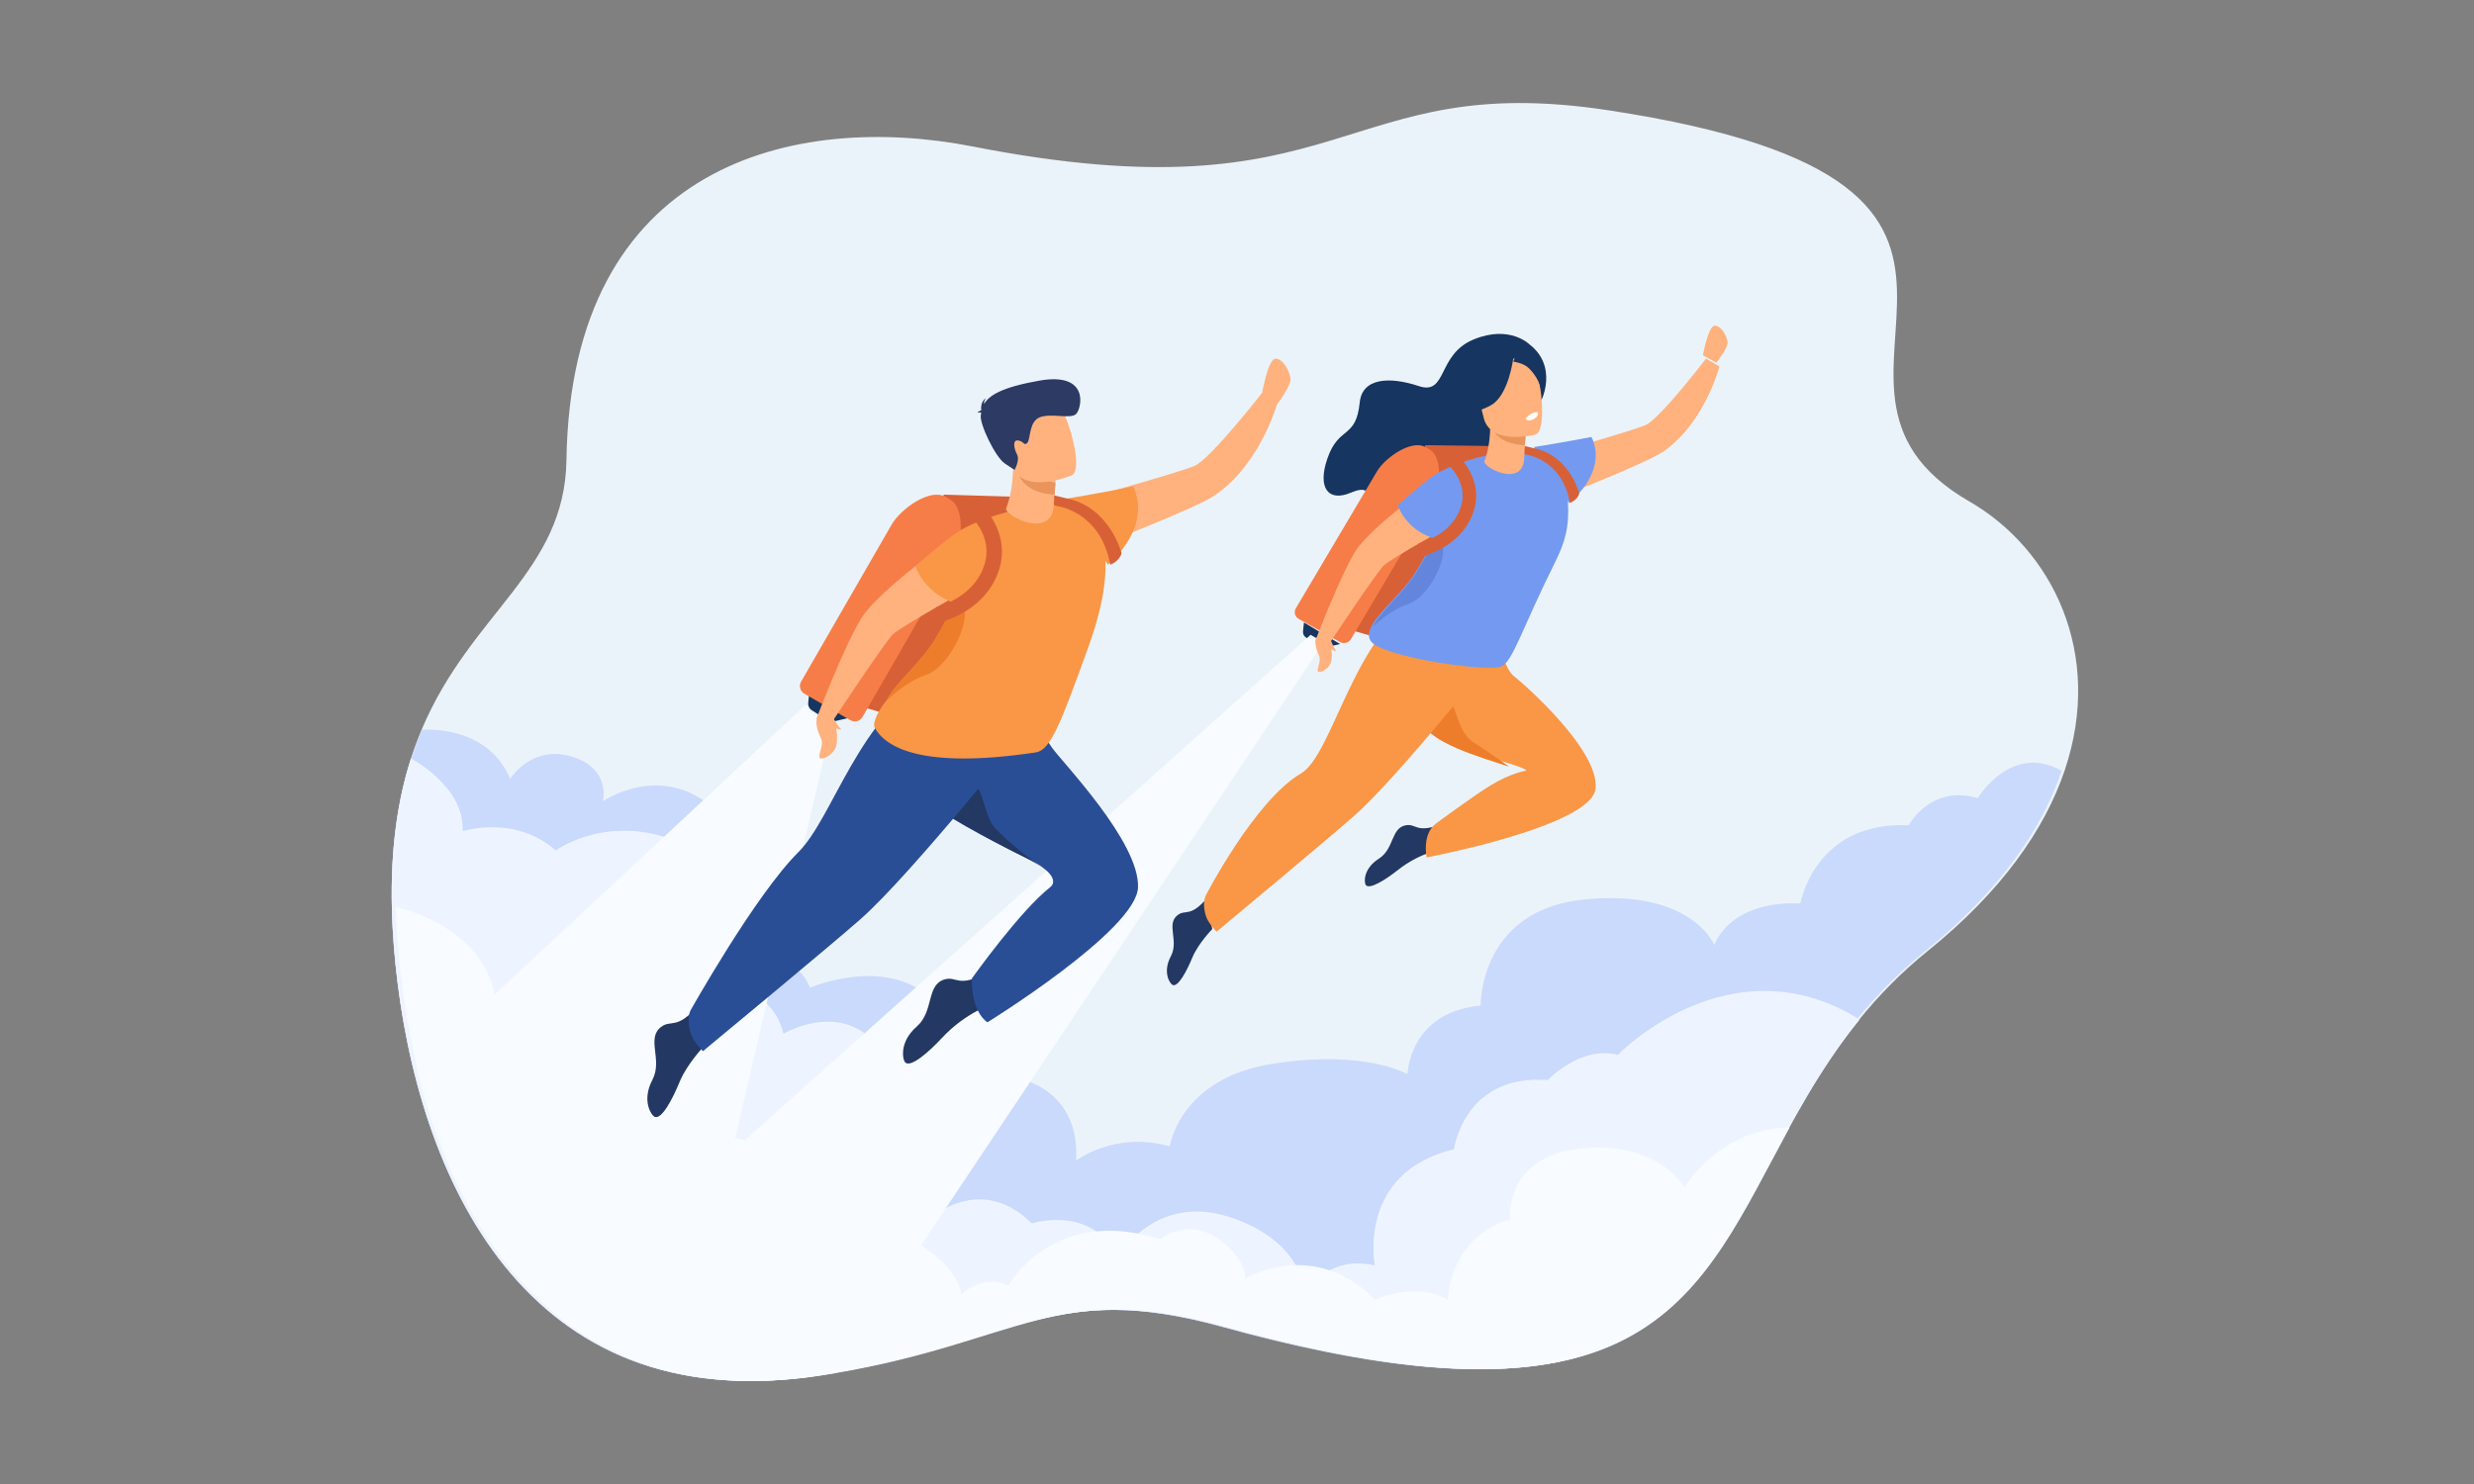 <?xml version="1.0" encoding="UTF-8"?>
<svg width="600px" height="360px" viewBox="0 0 600 360" version="1.1" xmlns="http://www.w3.org/2000/svg" xmlns:xlink="http://www.w3.org/1999/xlink">
    <rect x="0" y="0" width="600" height="360" fill="#808080" stroke="none"/>
    <title>hero-startup</title>
    <g id="hero-startup" stroke="none" stroke-width="1" fill="none" fill-rule="evenodd">
        <g id="10502" transform="translate(95, 25)">
            <path d="M405.748,161.846 C400.936,176.133 390.492,191.197 372.538,205.679 C366.035,210.926 360.59,216.55 355.881,222.361 C348.919,230.951 343.555,239.947 338.73,248.74 C316.446,289.329 305.613,325.536 201.754,296.88 C160.481,285.493 151.799,300.486 107.062,308.077 C105.748,308.298 104.404,308.515 103.027,308.725 C90.616,310.61 79.576,310.342 69.781,308.339 C57.385,305.805 46.982,300.495 38.313,293.259 C21.12,278.902 10.749,256.966 5.187,234.065 C3.145,225.662 1.751,217.131 0.906,208.797 C0.426,204.063 0.145,199.6 0.045,195.386 C-0.316,180.537 1.539,168.777 4.651,159.056 C4.653,159.054 4.653,159.054 4.653,159.054 C5.038,157.85 5.443,156.677 5.864,155.534 C6.321,154.291 6.8,153.085 7.296,151.91 L7.302,151.899 C19.316,123.493 41.976,113.736 42.379,86.56 C43.445,14.591 97.789,2.096 140.913,10.54 C232.281,28.432 229.517,-8.237 295.121,1.759 C415.239,20.062 332.31,67.644 382.602,96.641 C402.683,108.217 415.299,133.498 405.748,161.846" id="Fill-2" fill="#EBF3FA"></path>
            <path d="M405,161.995 C400.196,176.267 389.772,191.316 371.851,205.784 C311.472,254.532 342.697,335.915 201.382,296.893 C158.977,285.183 151.038,301.398 102.838,308.726 C32.277,319.452 6.126,260.399 0.905,208.898 C-1.474,185.435 1.065,168.674 5.854,155.69 L7.283,152.069 L7.289,152.058 C7.289,152.058 23.029,150.469 28.738,163.923 C28.738,163.923 33.877,155.623 43.584,158.508 C53.29,161.393 51.197,169.384 51.197,169.384 C51.197,169.384 66.288,158.881 79.746,172.618 C93.203,186.355 85.075,205.912 85.075,205.912 C85.075,205.912 97.636,205.048 101.443,214.611 C101.443,214.611 119.489,206.775 130.831,217.188 C142.173,227.6 154.101,237.263 154.101,237.263 C154.101,237.263 166.947,240.536 165.981,256.518 C165.981,256.518 175.472,249.288 188.703,253.093 C188.703,253.093 190.979,236.63 213.587,233.065 C236.193,229.503 246.347,235.59 246.347,235.59 C246.347,235.59 246.699,220.547 264.095,218.937 C264.095,218.937 263.599,195.637 289.484,193.163 C315.369,190.692 320.786,204.258 320.786,204.258 C320.786,204.258 324.124,193.441 341.633,194.157 C341.633,194.157 345.058,174.171 367.898,175.202 C367.898,175.202 373.228,165.198 384.646,168.623 C384.646,168.623 392.719,155.064 405,161.995" id="Fill-3" fill="#CADAFC"></path>
            <path d="M356,222.33 C316.882,270.587 328.218,331.749 201.822,296.875 C159.324,285.149 151.368,301.386 103.062,308.724 C32.347,319.465 6.139,260.331 0.907,208.76 C-1.267,187.333 0.658,171.487 4.653,159.002 C4.655,159 4.655,159 4.655,159 C4.655,159 17.763,165.78 17.191,176.639 C17.191,176.639 29.78,172.546 39.792,181.308 C39.792,181.308 54.383,170.547 73.839,181.308 C93.293,192.068 81.562,214.481 81.562,214.481 C81.562,214.481 92.434,214.928 95.009,225.787 C95.009,225.787 108.941,217.375 118.14,229.012 C127.2,240.47 118.99,258.663 103.713,263.026 C107.037,262.198 121.378,259.469 129.124,271.793 C129.124,271.793 141.932,258.649 155.234,271.793 C155.234,271.793 169.926,267.064 176.004,280.067 C176.004,280.067 184.816,264.446 202.942,270.161 C221.068,275.877 221.678,288.831 221.678,288.831 C221.678,288.831 226.434,279.307 238.439,281.972 C238.439,281.972 233.949,259.493 257.644,253.777 C257.644,253.777 259.976,235.488 280.387,237.013 C280.387,237.013 288.209,228.581 297.364,230.892 C297.364,230.892 324.576,202.74 356,222.33" id="Fill-4" fill="#EEF4FF"></path>
            <path d="M275.998,58.602 C275.998,58.602 271.218,53.688 262.342,57.366 C253.466,61.044 256.051,70.98 249.09,68.659 C242.128,66.338 235.365,66.586 234.764,72.635 C233.873,81.601 229.658,78.21 226.908,86.268 C224.427,93.532 227.273,96.756 232.515,94.551 C239.985,91.409 234.252,99.369 244.825,100.842 C255.4,102.315 268.185,93.171 270.116,86.886 C272.047,80.6 275.038,77.186 277.32,74.607 C279.601,72.028 282.553,63.666 275.998,58.602" id="Fill-5" fill="#163560"></path>
            <path d="M221.24,126 L221.009,128.157 C220.945,128.758 221.227,129.342 221.73,129.648 L224.925,131.596 C225.538,131.97 226.265,132.09 226.959,131.932 L230,131.24 L221.24,126" id="Fill-6" fill="#163560"></path>
            <path d="M250.983,135.751 L240.964,130.141 C240.045,129.627 239.727,128.476 240.256,127.583 L259.961,94.331 C261.919,91.027 268.275,86.552 271.673,88.455 L272.659,89.006 C276.066,90.914 275.276,98.514 273.313,101.827 L253.615,135.063 C253.087,135.956 251.902,136.266 250.983,135.751" id="Fill-7" fill="#D86036"></path>
            <polyline id="Fill-8" fill="#D86036" points="250.667 83 274 83.288 243.688 131 231 127.388 250.667 83"></polyline>
            <path d="M229.983,130.751 L219.964,125.141 C219.045,124.627 218.727,123.476 219.256,122.583 L238.961,89.331 C240.919,86.027 247.275,81.552 250.673,83.455 L251.659,84.006 C255.066,85.914 254.276,93.514 252.313,96.827 L232.615,130.063 C232.087,130.956 230.902,131.266 229.983,130.751" id="Fill-9" fill="#F77D48"></path>
            <path d="M226,130.85 L225.87,131.044 L107.688,308.079 C106.375,308.299 105.032,308.516 103.657,308.726 C91.257,310.609 80.226,310.341 70.44,308.341 C58.055,305.808 47.661,300.503 39,293.273 L222.847,129 L224.575,130.012 C224.575,130.014 224.575,130.014 224.575,130.014 L224.633,130.047 L226,130.85" id="Fill-10" fill="#F8FBFF"></path>
            <path d="M255,180.945 C255,180.945 249.522,181.702 243.999,186.07 C241.035,188.412 237.213,190.815 236.263,189.733 C235.805,189.212 235.49,185.8 239.418,183.294 C243.184,180.889 242.304,175.809 245.982,175.191 C248.495,174.769 248.424,177.206 254.429,175 L255,180.945" id="Fill-11" fill="#233862"></path>
            <path d="M291.958,166.338 C290.935,175.47 250.99,183 250.99,183 C250.99,183 249.839,177.592 253.061,174.918 C253.061,174.918 262.198,168.16 266.429,165.559 C271.466,162.465 275.145,161.946 275.145,161.946 C275.083,161.59 273.634,161.058 271.458,160.362 L271.455,160.362 C264.711,158.207 251.008,154.489 250.097,149.561 C250.014,149.113 249.986,148.632 250.006,148.126 C250.262,141.31 259.185,130.037 259.185,130.037 L267.882,127 C267.882,127 269.172,136.661 272.131,138.994 C275.089,141.325 292.981,157.204 291.958,166.338" id="Fill-12" fill="#F99746"></path>
            <path d="M271,161 L270.996,161 C264.397,158.808 250.986,155.025 250.095,150.012 C250.013,149.556 249.987,149.067 250.006,148.552 C250.816,146.605 252.36,144.752 254.346,144.118 C258.303,142.853 257.719,152.112 262.11,154.906 C266.503,157.7 271,161 271,161" id="Fill-13" fill="#ED7D2B"></path>
            <path d="M277,86.277 C277,86.277 300.647,79.623 304.1,78.111 C307.552,76.6 318.746,62 318.746,62 L322,63.897 C322,63.897 318.493,77.533 308.377,84.561 C304.427,87.304 282.201,96 282.201,96 L277,86.277" id="Fill-14" fill="#FFB27D"></path>
            <path d="M199,200.376 C199,200.376 195.567,203.921 194.176,207.278 C192.785,210.634 190.747,214.454 189.419,213.956 C188.779,213.717 186.855,210.926 188.955,206.981 C190.971,203.195 187.759,199.228 190.569,197.018 C192.488,195.509 193.609,197.638 197.612,193 L199,200.376" id="Fill-15" fill="#233862"></path>
            <path d="M270,130.907 C270,130.907 244.784,162.77 233.742,172.623 C227.877,177.854 200.06,201 200.06,201 C200.06,201 198.149,199.119 197.563,197.486 C196.413,194.276 197.381,192.312 197.381,192.312 C197.381,192.312 209.246,169.264 220.5,162.632 C228.3,158.035 233.052,129.393 249.795,119.595 C266.539,109.796 270,130.907 270,130.907" id="Fill-16" fill="#F99746"></path>
            <path d="M282.035,111.619 C274.132,127.49 272.06,134.989 269.271,136.619 C266.483,138.247 239.607,134.372 237.355,130.401 C236.76,129.349 236.953,128.155 237.634,126.851 C237.634,126.851 237.634,126.851 237.635,126.849 C239.522,123.228 245.16,118.761 248.079,114.148 C249.977,111.153 251.366,108.546 252.379,106.273 C257.339,95.151 253.301,92.039 255.712,90.574 C259.934,88.012 279.625,82.372 285.832,84.451 C288.872,85.469 284.986,91.608 285.268,96.665 C285.619,103.016 284.519,106.632 282.035,111.619" id="Fill-17" fill="#739AF0"></path>
            <path d="M255.508,90 C255.508,90 237.564,102.373 233.647,108.844 C229.73,115.315 224,130.422 224,130.422 C224,130.422 224.205,131.393 227.604,130.818 C227.604,130.818 238.828,113.874 240.596,112.171 C242.365,110.469 258,101.838 258,101.838 L255.508,90" id="Fill-18" fill="#FFB27D"></path>
            <path d="M291.331,89.182 C290.513,91.494 288.774,94.219 285.558,97 L277,83.455 C277,83.455 285.974,82.012 290.941,81 C290.941,81 293.037,84.358 291.331,89.182" id="Fill-19" fill="#739AF0"></path>
            <path d="M268,85 C268,85 259.706,86.225 253.381,89.923 C250.759,91.456 244,97.567 244,97.567 C244,97.567 245.885,103.923 253.642,105.835 C261.399,107.747 259.744,92.412 259.744,92.412 L268,85" id="Fill-20" fill="#739AF0"></path>
            <path d="M318,61.188 C318,61.188 319.287,53.911 320.914,54.001 C322.541,54.091 323.77,56.524 323.989,57.899 C324.205,59.273 321.261,63 321.261,63 L318,61.188" id="Fill-21" fill="#FFB27D"></path>
            <path d="M227.731,131.043 C227.731,131.043 228.292,134.355 227.793,135.689 C227.296,137.024 225.863,138.079 224.875,137.995 C223.886,137.912 225.559,135.48 224.923,134.106 C224.286,132.732 223.164,129.816 225.018,129.118 C226.874,128.42 227.731,131.043 227.731,131.043" id="Fill-22" fill="#FFB27D"></path>
            <path d="M227.622,130 C227.622,130 228.448,132.065 228.923,132.767 C229.395,133.469 227.571,132.425 227.122,131.764 C226.67,131.104 227.622,130 227.622,130" id="Fill-23" fill="#FFB27D"></path>
            <path d="M254.993,109.012 C254.816,112.804 250.915,120.117 246.502,121.533 C242.16,122.926 238.126,126.876 238,127 C239.881,123.307 245.5,118.751 248.41,114.047 C250.302,110.993 251.687,108.333 252.696,106.015 C253.743,105.899 255.113,106.397 254.993,109.012" id="Fill-24" fill="#6385DB"></path>
            <path d="M262.35,99.159 C260.025,106.065 253.586,108.804 250.9,109.669 C250.352,109.844 249.961,109.942 249.792,109.981 L249.713,110 L249,106.843 C249.024,106.84 249.904,106.636 251.151,106.115 L251.153,106.114 C253.668,105.064 257.682,102.729 259.227,98.141 C261.362,91.803 255.901,87.368 255.204,86.836 C256.534,86.471 257.866,86.199 259.1,86 C261.675,88.796 264.234,93.574 262.35,99.159" id="Fill-25" fill="#D86036"></path>
            <path d="M275.327,85.319 C275.327,85.319 283.841,86.442 285.741,97 C285.741,97 287.617,96.314 288,94.696 C288,94.696 285.667,85.324 276.722,83.666 C276.204,83.57 274.082,83 274.082,83 L274,83.491 C274,83.491 274.043,84.742 274.105,84.892 C274.167,85.042 275.327,85.319 275.327,85.319" id="Fill-26" fill="#D86036"></path>
            <path d="M265.024,86.835 C265.723,85.036 266.315,82.366 266.4,79 L266.884,79.111 L275,80.98 C275,80.98 274.737,83.561 274.66,85.997 C274.66,86.018 274.66,86.038 274.659,86.058 C274.399,93.553 264.445,88.329 265.024,86.835" id="Fill-27" fill="#FFB27D"></path>
            <path d="M275,80.683 C275,80.683 275,80.683 274.789,83 C270.291,82.761 267.908,81.119 267,79 L275,80.683" id="Fill-28" fill="#E8945B"></path>
            <path d="M277.384,80.435 C277.384,80.435 266.425,83.263 264.806,76.267 C263.185,69.27 260.68,64.923 267.608,62.821 C274.537,60.72 276.519,63.06 277.617,65.261 C278.713,67.462 280.193,79.518 277.384,80.435" id="Fill-29" fill="#FFB27D"></path>
            <path d="M272,61.903 C272,61.903 270.89,70.954 266.582,73.31 C262.277,75.665 260,74.871 260,74.871 C260,74.871 262.858,71.094 262.44,65.827 C262.44,65.827 268.854,58.496 272,61.903" id="Fill-30" fill="#163560"></path>
            <path d="M272,62.726 C272,62.726 274.487,63.02 275.821,64.361 C277.124,65.672 278.417,67.504 278.859,70 C278.859,70 279.864,64.307 276.51,61.942 C272.953,59.435 272,62.726 272,62.726" id="Fill-31" fill="#163560"></path>
            <path d="M275,76.514 C275,76.514 275.301,77.455 276.869,76.718 C276.869,76.718 278.184,76.1 277.978,75.019 C277.978,75.019 276.566,74.715 275,76.514" id="Fill-32" fill="#FFFFFF"></path>
            <path d="M107,149.518 L105.038,157.925 L105.038,157.927 L70.02,308 C57.734,305.472 47.423,300.177 38.832,292.96 C21.791,278.64 11.513,256.762 6,233.922 L100.382,146 L100.404,146.011 L103.362,147.584 L103.725,147.778 L106.494,149.248 L106.541,149.273 L107,149.518" id="Fill-33" fill="#F8FBFF"></path>
            <path d="M146,218.496 C146,218.496 139.428,220.354 133.408,226.825 C130.181,230.297 125.91,233.984 124.565,232.76 C123.919,232.169 122.956,227.865 127.335,224.027 C131.538,220.347 129.602,214.006 133.998,212.62 C137.001,211.672 137.324,214.794 144.297,211 L146,218.496" id="Fill-34" fill="#233862"></path>
            <path d="M180.994,190.276 C180.618,200.655 144.475,223 144.475,223 C144.475,223 140.566,220.788 140.693,212.374 C140.693,212.374 152.444,195.867 159.697,190.224 C160.855,189.322 160.854,187.579 157.77,185.367 L157.768,185.367 C156.88,184.731 155.739,184.055 154.293,183.351 C154.293,183.351 140.548,176.705 132.106,171.138 C130.504,170.081 129.095,169.064 128.007,168.141 C127.615,167.808 143.643,149.419 143.643,149.419 L153.556,146 C153.556,146 157.254,152.211 160.111,156.34 C162.537,159.847 181.393,179.19 180.994,190.276" id="Fill-35" fill="#2A4E96"></path>
            <path d="M157,185 C156.135,184.371 155.024,183.702 153.615,183.005 C153.615,183.005 140.224,176.431 132,170.923 C133.122,168.378 135.171,164.962 138.296,164.136 C143.422,162.781 143.158,171.924 145.971,175.43 C148.763,178.908 156.874,184.905 157,185" id="Fill-36" fill="#233862"></path>
            <path d="M101.266,143 L101.01,145.517 C100.939,146.218 101.252,146.899 101.81,147.256 L105.361,149.529 C106.042,149.965 106.85,150.105 107.622,149.921 L111,149.113 L101.266,143" id="Fill-37" fill="#163560"></path>
            <path d="M134.239,154.715 L123.075,148.287 C122.051,147.698 121.695,146.378 122.285,145.355 L144.243,107.254 C146.425,103.469 153.508,98.341 157.294,100.521 L158.391,101.153 C162.188,103.339 161.307,112.048 159.119,115.843 L137.172,153.926 C136.583,154.95 135.263,155.304 134.239,154.715" id="Fill-38" fill="#D86036"></path>
            <polyline id="Fill-39" fill="#D86036" points="133.899 95 158 95.706 126.127 150 112 145.862 133.899 95"></polyline>
            <path d="M111.238,149.715 L100.074,143.287 C99.05,142.698 98.695,141.378 99.285,140.355 L121.244,102.254 C123.424,98.469 130.506,93.341 134.295,95.521 L135.391,96.153 C139.189,98.339 138.306,107.048 136.12,110.843 L114.171,148.926 C113.582,149.95 112.262,150.304 111.238,149.715" id="Fill-40" fill="#F77D48"></path>
            <path d="M164,97.134 C164,97.134 190.799,89.696 194.713,88.006 C198.626,86.317 211.312,70 211.312,70 L215,72.12 C215,72.12 211.024,87.361 199.559,95.215 C195.082,98.281 169.895,108 169.895,108 L164,97.134" id="Fill-41" fill="#FFB27D"></path>
            <path d="M76,228.483 C76,228.483 71.632,233.042 69.861,237.356 C68.09,241.672 65.496,246.583 63.806,245.944 C62.992,245.637 60.543,242.048 63.216,236.975 C65.781,232.106 61.693,227.008 65.269,224.167 C67.711,222.225 69.14,224.962 74.235,219 L76,228.483" id="Fill-42" fill="#233862"></path>
            <path d="M155,150.728 C155,150.728 126.331,186.763 113.774,197.907 C107.107,203.824 75.478,230 75.478,230 C75.478,230 73.307,227.874 72.641,226.027 C71.332,222.396 72.433,220.176 72.433,220.176 C72.433,220.176 88.12,192.186 98.602,181.741 C107.187,173.188 112.991,149.016 132.028,137.934 C151.064,126.853 155,150.728 155,150.728" id="Fill-43" fill="#2A4E96"></path>
            <path d="M168.812,132.348 C161.97,151.268 159.71,157.002 156.135,157.536 C128.099,161.712 119.656,156.082 117.151,151.557 C116.489,150.358 118.108,147.179 120.058,144.837 C120.058,144.837 120.058,144.837 120.06,144.834 C122.161,140.707 128.434,135.616 131.683,130.359 C133.795,126.946 135.34,123.974 136.469,121.383 C141.989,108.708 137.497,105.162 140.179,103.493 C144.877,100.572 166.792,94.145 173.701,96.514 C177.082,97.674 172.758,104.67 173.071,110.434 C173.463,117.671 171.33,125.39 168.812,132.348" id="Fill-44" fill="#F99746"></path>
            <path d="M138.216,104 C138.216,104 118.162,117.882 113.783,125.142 C109.404,132.403 103,149.352 103,149.352 C103,149.352 103.23,150.441 107.028,149.796 C107.028,149.796 119.573,130.786 121.549,128.875 C123.525,126.965 141,117.282 141,117.282 L138.216,104" id="Fill-45" fill="#FFB27D"></path>
            <path d="M180.241,102.716 C179.314,105.462 177.344,108.698 173.699,112 L164,95.915 C164,95.915 174.17,94.202 179.8,93 C179.8,93 182.176,96.987 180.241,102.716" id="Fill-46" fill="#F99746"></path>
            <path d="M155,98 C155,98 145.324,99.4 137.945,103.626 C134.885,105.378 127,112.362 127,112.362 C127,112.362 129.201,119.626 138.249,121.811 C147.297,123.997 145.367,106.471 145.367,106.471 L155,98" id="Fill-47" fill="#F99746"></path>
            <path d="M211,70.785 C211,70.785 212.502,61.891 214.399,62.001 C216.298,62.111 217.732,65.085 217.987,66.765 C218.241,68.445 214.806,73 214.806,73 L211,70.785" id="Fill-48" fill="#FFB27D"></path>
            <path d="M107.664,150.497 C107.664,150.497 108.365,154.545 107.742,156.176 C107.12,157.808 105.329,159.097 104.094,158.994 C102.859,158.892 104.95,155.921 104.154,154.241 C103.357,152.562 101.955,148.998 104.274,148.144 C106.594,147.291 107.664,150.497 107.664,150.497" id="Fill-49" fill="#FFB27D"></path>
            <path d="M106.934,149 C106.934,149 108.174,151.065 108.884,151.767 C109.593,152.469 106.856,151.425 106.181,150.764 C105.506,150.104 106.934,149 106.934,149" id="Fill-50" fill="#FFB27D"></path>
            <path d="M138.992,124.442 C138.796,128.776 134.435,137.134 129.504,138.752 C124.648,140.345 120.142,144.858 120,145 C122.103,140.78 128.383,135.573 131.635,130.197 C133.749,126.706 135.297,123.667 136.427,121.018 C137.596,120.885 139.126,121.454 138.992,124.442" id="Fill-51" fill="#ED7D2B"></path>
            <path d="M147.258,113.353 C144.599,121.409 137.242,124.605 134.171,125.613 C133.544,125.818 133.096,125.932 132.904,125.978 L132.813,126 L132,122.317 C132.027,122.313 133.032,122.075 134.457,121.467 L134.461,121.467 C137.335,120.241 141.923,117.517 143.69,112.164 C146.129,104.77 139.886,99.596 139.089,98.975 C140.609,98.55 142.133,98.232 143.543,98 C146.485,101.262 149.41,106.837 147.258,113.353" id="Fill-52" fill="#D86036"></path>
            <path d="M161.611,97.816 C161.611,97.816 171.95,99.18 174.257,112 C174.257,112 176.535,111.166 177,109.202 C177,109.202 174.168,97.822 163.305,95.808 C162.675,95.692 160.099,95 160.099,95 L160,95.597 C160,95.597 160.049,97.116 160.126,97.298 C160.201,97.48 161.611,97.816 161.611,97.816" id="Fill-53" fill="#D86036"></path>
            <path d="M149.029,98.26 C149.867,96.133 150.577,92.977 150.683,89 L151.26,89.131 L161,91.341 C161,91.341 160.686,94.39 160.594,97.269 C160.594,97.294 160.592,97.317 160.592,97.341 C160.28,106.199 148.334,100.025 149.029,98.26" id="Fill-54" fill="#FFB27D"></path>
            <path d="M161,92.103 C161,92.103 161,92.103 160.765,95 C155.704,94.702 153.023,92.649 152,90 L161,92.103" id="Fill-55" fill="#E8945B"></path>
            <path d="M164.926,90.316 C164.926,90.316 153.498,95.229 150.519,88.271 C147.539,81.314 144.059,77.262 151.23,73.831 C158.399,70.4 160.963,72.467 162.538,74.549 C164.115,76.632 167.822,88.859 164.926,90.316" id="Fill-56" fill="#FFB27D"></path>
            <path d="M142.974,75.147 C142.836,75.048 142.561,75.011 142,75.124 C142,75.124 142.373,74.726 142.96,74.557 C142.88,73.741 142.944,72.242 144.184,71.56 C144.184,71.56 143.569,72.132 143.684,72.993 C144.818,70.984 147.813,68.959 157.094,67.332 C169.326,65.189 167.322,74.067 166.002,75.406 C164.682,76.745 160.137,75.192 157.303,76.178 C154.47,77.163 154.979,81.581 154.143,82.422 C153.307,83.263 153.437,82.126 151.957,81.857 C150.477,81.587 150.908,83.87 151.655,85.233 C152.4,86.597 151.055,89 151.055,89 C151.055,89 151.055,89 148.708,87.448 C146.362,85.896 142.49,77.746 142.873,75.695 C142.907,75.514 142.94,75.331 142.974,75.147" id="Fill-57" fill="#2C3A64"></path>
            <path d="M339,248.534 C316.761,289.26 305.949,325.588 202.301,296.836 C161.112,285.411 152.447,300.454 107.801,308.07 C106.49,308.292 105.148,308.51 103.774,308.721 C91.388,310.612 80.37,310.343 70.595,308.334 C58.224,305.791 47.842,300.463 39.191,293.203 C22.033,278.797 11.683,256.787 6.132,233.81 C4.094,225.378 2.703,216.819 1.86,208.456 C1.381,203.706 1.101,199.229 1,195 C1,195 21.705,199.261 24.937,216.308 C24.937,216.308 29.688,214.423 34.255,218.539 C38.822,222.653 35.016,230.88 28.546,232.119 C28.546,232.119 45.292,234.118 43.009,252.462 C43.009,252.462 52.687,248.831 56.982,258.386 C56.982,258.386 71.172,244.628 90.581,253.418 C109.99,262.208 109.039,278.067 109.039,278.067 C109.039,278.067 118.197,270.807 128.079,276.921 C137.963,283.035 138.155,289.151 138.155,289.151 C138.155,289.151 142.912,283.799 149.571,286.856 C149.571,286.856 160.227,267.366 186.297,275.584 C186.297,275.584 192.618,270.53 199.835,275.117 C207.055,279.703 207.055,285.149 207.055,285.149 C207.055,285.149 223.61,275.117 238.452,290.308 C238.452,290.308 248.157,285.723 256.148,290.308 C256.148,290.308 256.353,275.117 271.235,270.817 C271.235,270.817 269.561,255.629 288.401,253.621 C307.237,251.616 313.518,263.079 313.518,263.079 C313.518,263.079 322.063,248.588 339,248.534" id="Fill-58" fill="#F8FBFF"></path>
        </g>
    </g>
</svg>